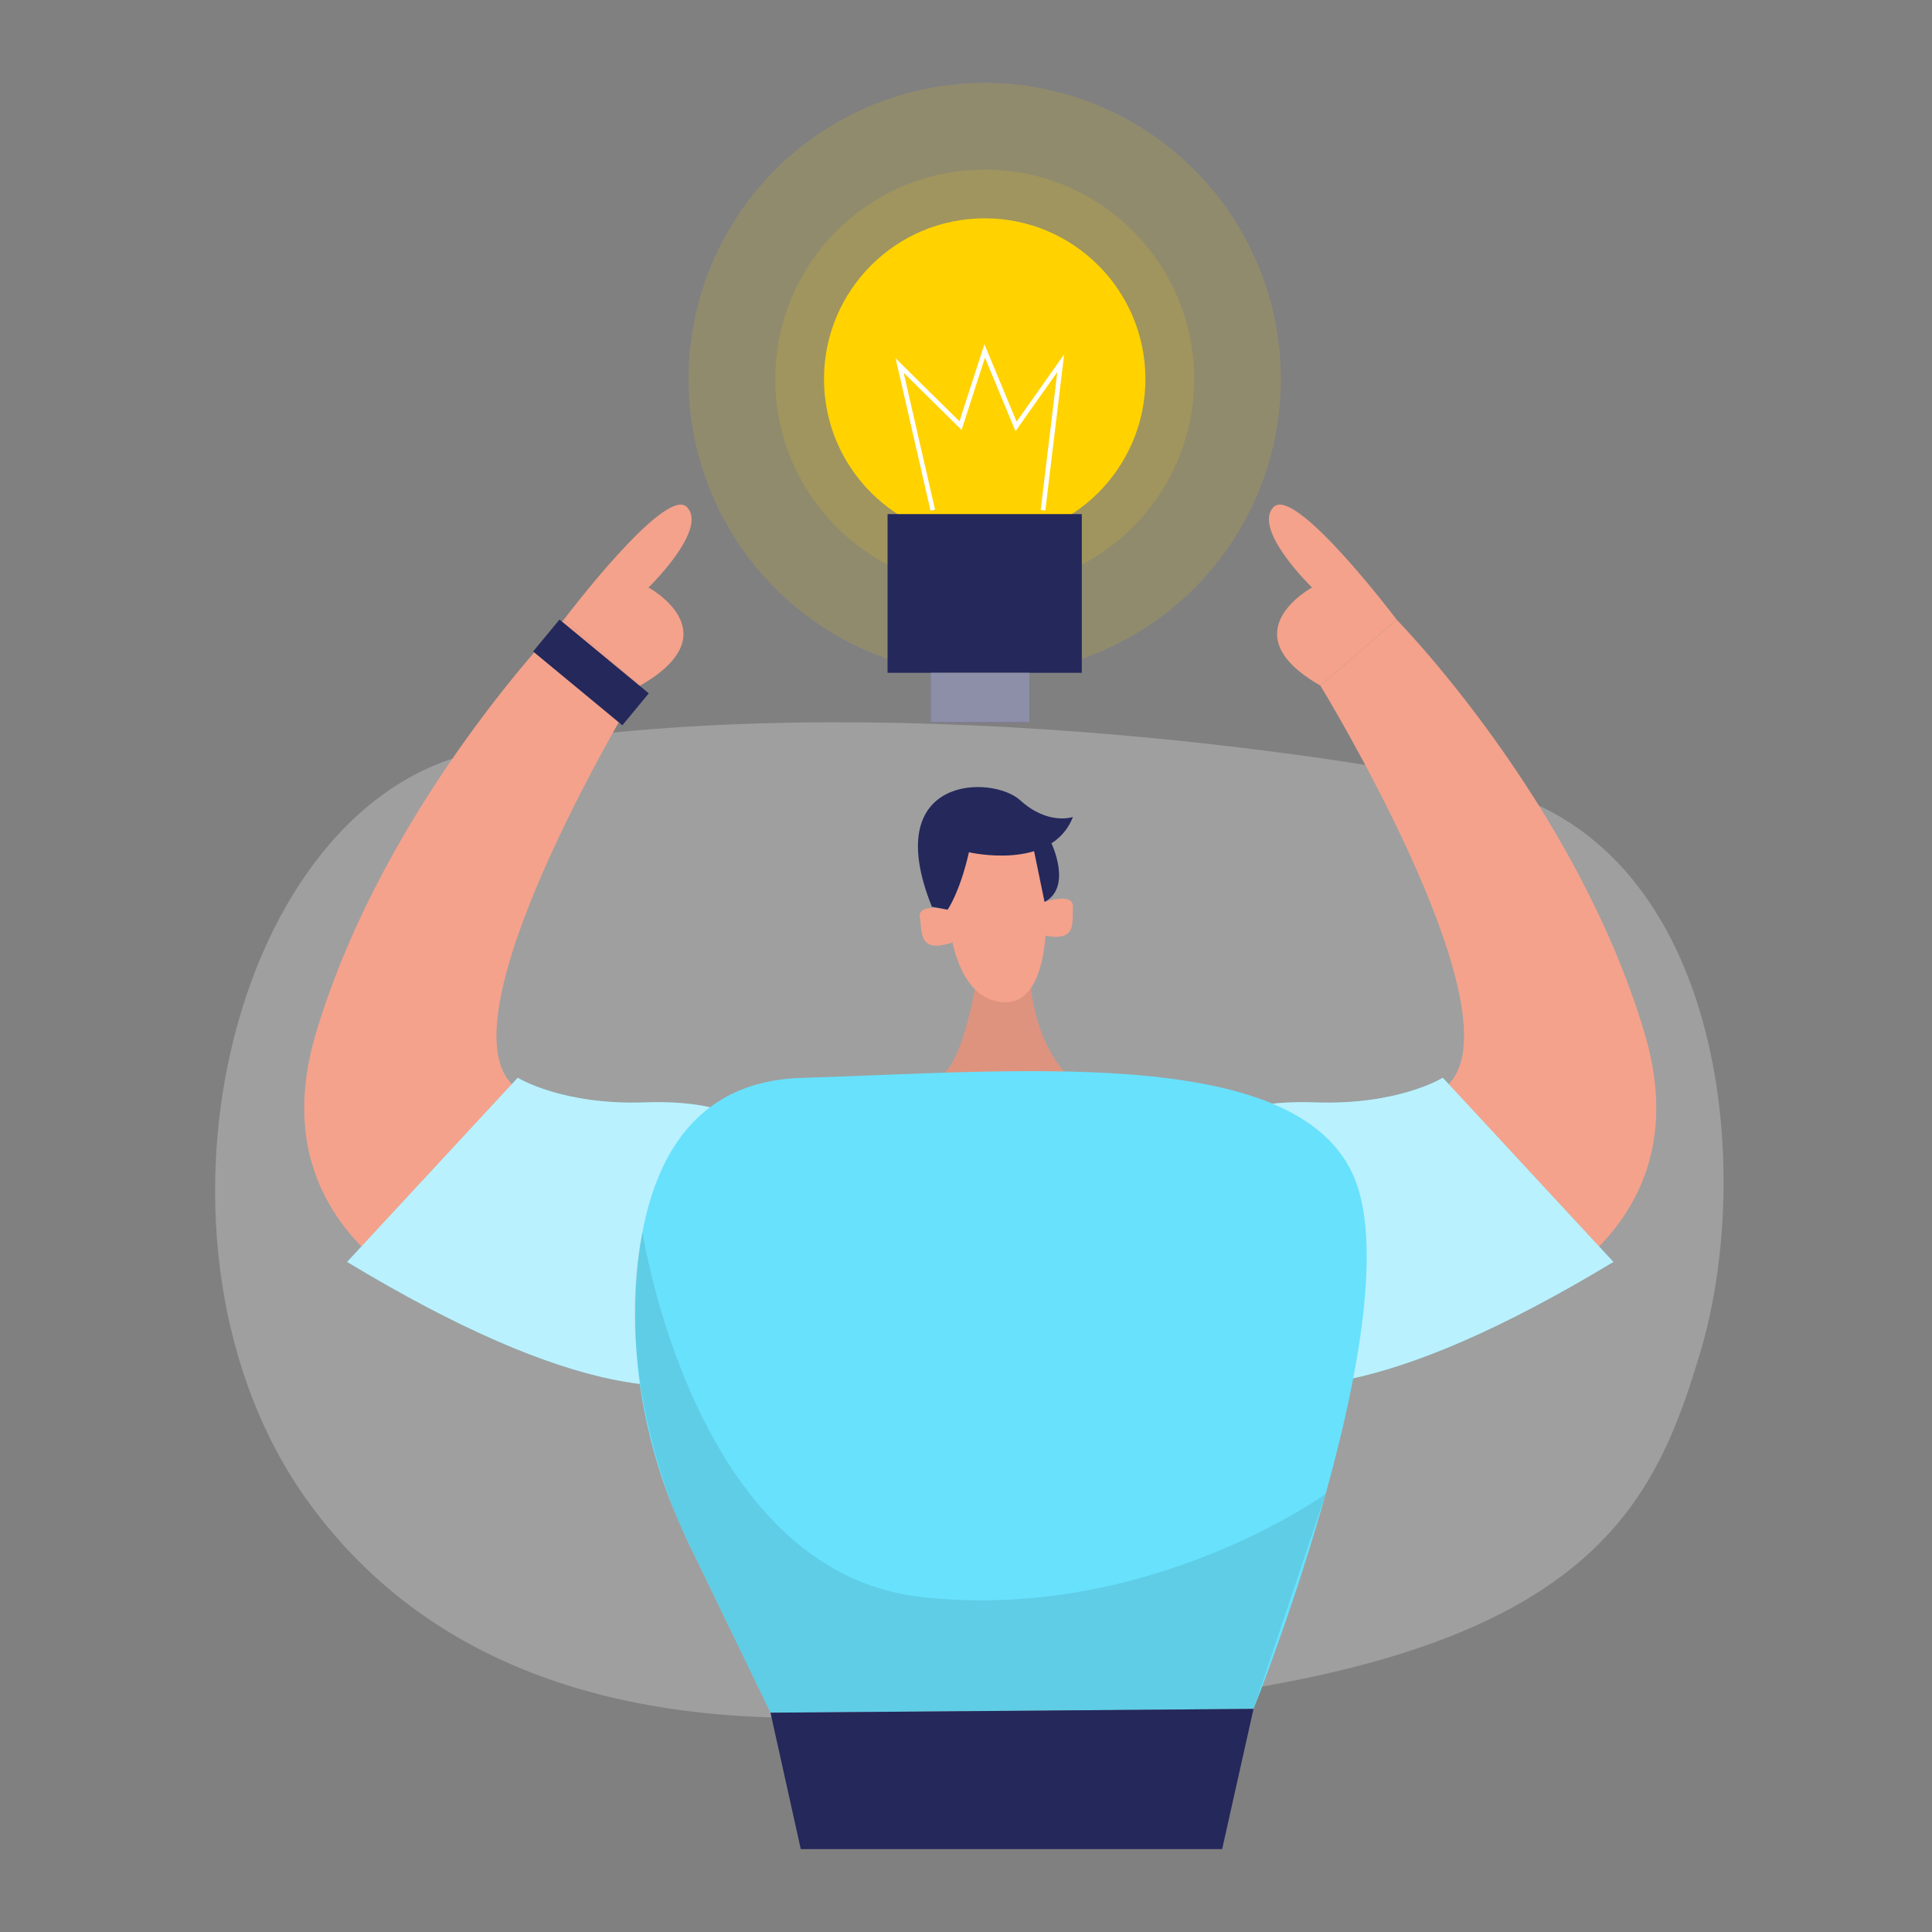 <svg transform="scale(1)" id="_0339_idea" xmlns="http://www.w3.org/2000/svg" viewBox="0 0 500 500" class="show_show__wrapper__graphic__5Waiy "><rect x="0" y="0" width="500" height="500" fill="#808080" stroke="none"/><title>React</title><defs><style>.cls-1{opacity:.14;}.cls-1,.cls-2,.cls-3,.cls-4,.cls-5{fill:none;}.cls-6{fill:#fff;}.cls-7{fill:#f4a28c;}.cls-2{opacity:.54;}.cls-8{fill:#e6e6e6;}.cls-3{opacity:.48;}.cls-4{opacity:.09;}.cls-5{opacity:.3;}.cls-9{fill:#24285b;}.cls-10{fill:#000001;}.cls-11{fill:#ffd200;}.cls-12{fill:#68e1fd;}</style></defs><g class="cls-5" id="bg"><path class="cls-8" d="m124.94,194.33c-65.61,12.23-92.89,128.5-45.13,194.41,23.11,31.89,61.93,55.6,126.23,55.82,197.64.67,219.22-45.69,233.86-94.08,14.64-48.39,6.06-133.7-57.03-147.14-47.89-10.2-167.87-25.8-257.94-9.02Z"></path></g><g id="bulb"><g class="cls-1"><circle class="cls-11" cx="254.84" cy="98.09" r="76.64"></circle></g><circle class="cls-11" cx="254.84" cy="98.09" r="41.59"></circle><g class="cls-1"><circle class="cls-11" cx="254.84" cy="98.09" r="54.19"></circle></g><rect class="cls-9" x="229.7" y="133.05" width="50.27" height="41.07"></rect><polygon class="cls-6" points="240.82 132.17 231.78 92.72 248.31 109.04 254.76 89.07 263.09 109.12 275.4 91.71 270.53 132.11 269.33 131.96 273.63 96.29 262.81 111.6 254.91 92.55 248.86 111.28 233.87 96.48 241.99 131.9 240.82 132.17"></polygon><rect class="cls-9" x="240.85" y="174.12" width="25.65" height="12.81"></rect><g class="cls-3"><rect class="cls-6" x="240.85" y="174.12" width="25.65" height="12.81"></rect></g></g><g id="person"><path class="cls-7" d="m253.67,248.19s-3.28,23.91-9.15,29.42h31.12s-10.09-10.01-9.15-31.02l-12.83,1.6Z"></path><g class="cls-4"><path class="cls-10" d="m253.67,248.19s-3.28,23.91-9.15,29.42h31.12s-10.09-10.01-9.15-31.02l-12.83,1.6Z"></path></g><path class="cls-7" d="m245.04,228.79s-1.1,28.72,13.94,30.52c15.04,1.8,11.43-30.93,11.43-30.93,0,0,.83-16.12-8.02-17.71s-20.47-2.43-17.36,18.11Z"></path><path class="cls-7" d="m245.24,235.43s-7.83-1.91-7.18,2.05c.64,3.96-.33,9.33,8.44,6.44l-1.26-8.49Z"></path><path class="cls-7" d="m270.33,233.42s7.61-2.63,7.34,1.37c-.27,4,1.2,9.26-7.8,7.2l.46-8.57Z"></path><path class="cls-7" d="m130.75,343.88s-66.92-16.67-48.95-76.62c17.96-59.95,64.14-106.9,64.14-106.9l19.73,17.07s-49.75,81.42-34.16,102.02c15.59,20.6,60.06-1.74,71.64,26.94,11.58,28.68,1.84,62.43-72.4,37.5Z"></path><path class="cls-7" d="m145.93,160.35s26.31-34.87,31.86-29.11c5.55,5.75-9.96,20.81-9.96,20.81,0,0,21.73,11.73-2.17,25.38l-19.73-17.07Z"></path><path class="cls-12" d="m89.83,326.59l44.16-47.67s11.45,7.16,33.05,6.38,37.3,5.89,41.53,26.16-1.32,86.06-118.74,15.12Z"></path><g class="cls-2"><path class="cls-6" d="m89.83,326.59l44.16-47.67s11.45,7.16,33.05,6.38,37.3,5.89,41.53,26.16-1.32,86.06-118.74,15.12Z"></path></g><path class="cls-7" d="m376.63,343.88s66.92-16.67,48.95-76.62c-17.96-59.95-64.14-106.9-64.14-106.9l-19.73,17.07s49.75,81.42,34.16,102.02c-15.59,20.6-60.06-1.74-71.64,26.94-11.58,28.68-1.84,62.43,72.4,37.5Z"></path><path class="cls-7" d="m361.45,160.35s-26.31-34.87-31.86-29.11c-5.55,5.75,9.96,20.81,9.96,20.81,0,0-21.73,11.73,2.17,25.38l19.73-17.07Z"></path><path class="cls-12" d="m417.55,326.59l-44.16-47.67s-11.45,7.16-33.05,6.38c-21.61-.78-37.3,5.89-41.53,26.16-4.23,20.26,1.32,86.06,118.74,15.12Z"></path><g class="cls-2"><path class="cls-6" d="m417.55,326.59l-44.16-47.67s-11.45,7.16-33.05,6.38c-21.61-.78-37.3,5.89-41.53,26.16-4.23,20.26,1.32,86.06,118.74,15.12Z"></path></g><path class="cls-12" d="m178.28,399.55c-8.33-17.23-13.33-35.97-13.83-55.1-.04-1.46-.06-2.93-.05-4.39.11-26.57,7.37-60,42.97-61.1,59.33-1.83,133.93-9.17,144.48,29.8,10.55,38.96-27.44,133.5-27.44,133.5l-125.01.98-21.12-43.68Z"></path><path class="cls-9" d="m245.24,235.43s3.15-4.43,5.52-14.87c0,0,21.41,5.02,26.91-9.13,0,0-6.37,2.28-13.67-4.34-7.31-6.62-36.53-6.49-22.83,27.57l4.06.76Z"></path><path class="cls-9" d="m272.12,218.26s5.45,11.36-1.79,15.17l-3.13-15.17h4.91Z"></path><g class="cls-4"><path class="cls-10" d="m166.28,318.81s13.11,87.59,71.74,94.44c58.63,6.85,105.04-26.6,105.04-26.6l-18.65,55.61-125.01.98-22.88-47.47s-18.24-38.98-10.24-76.96Z"></path></g><polygon class="cls-9" points="199.4 443.24 207.24 478.55 316.29 478.55 324.41 442.26 199.4 443.24"></polygon><rect class="cls-9" x="137.96" y="168.65" width="29.97" height="10.73" transform="translate(145.97 -57.55) rotate(39.59)"></rect></g></svg>